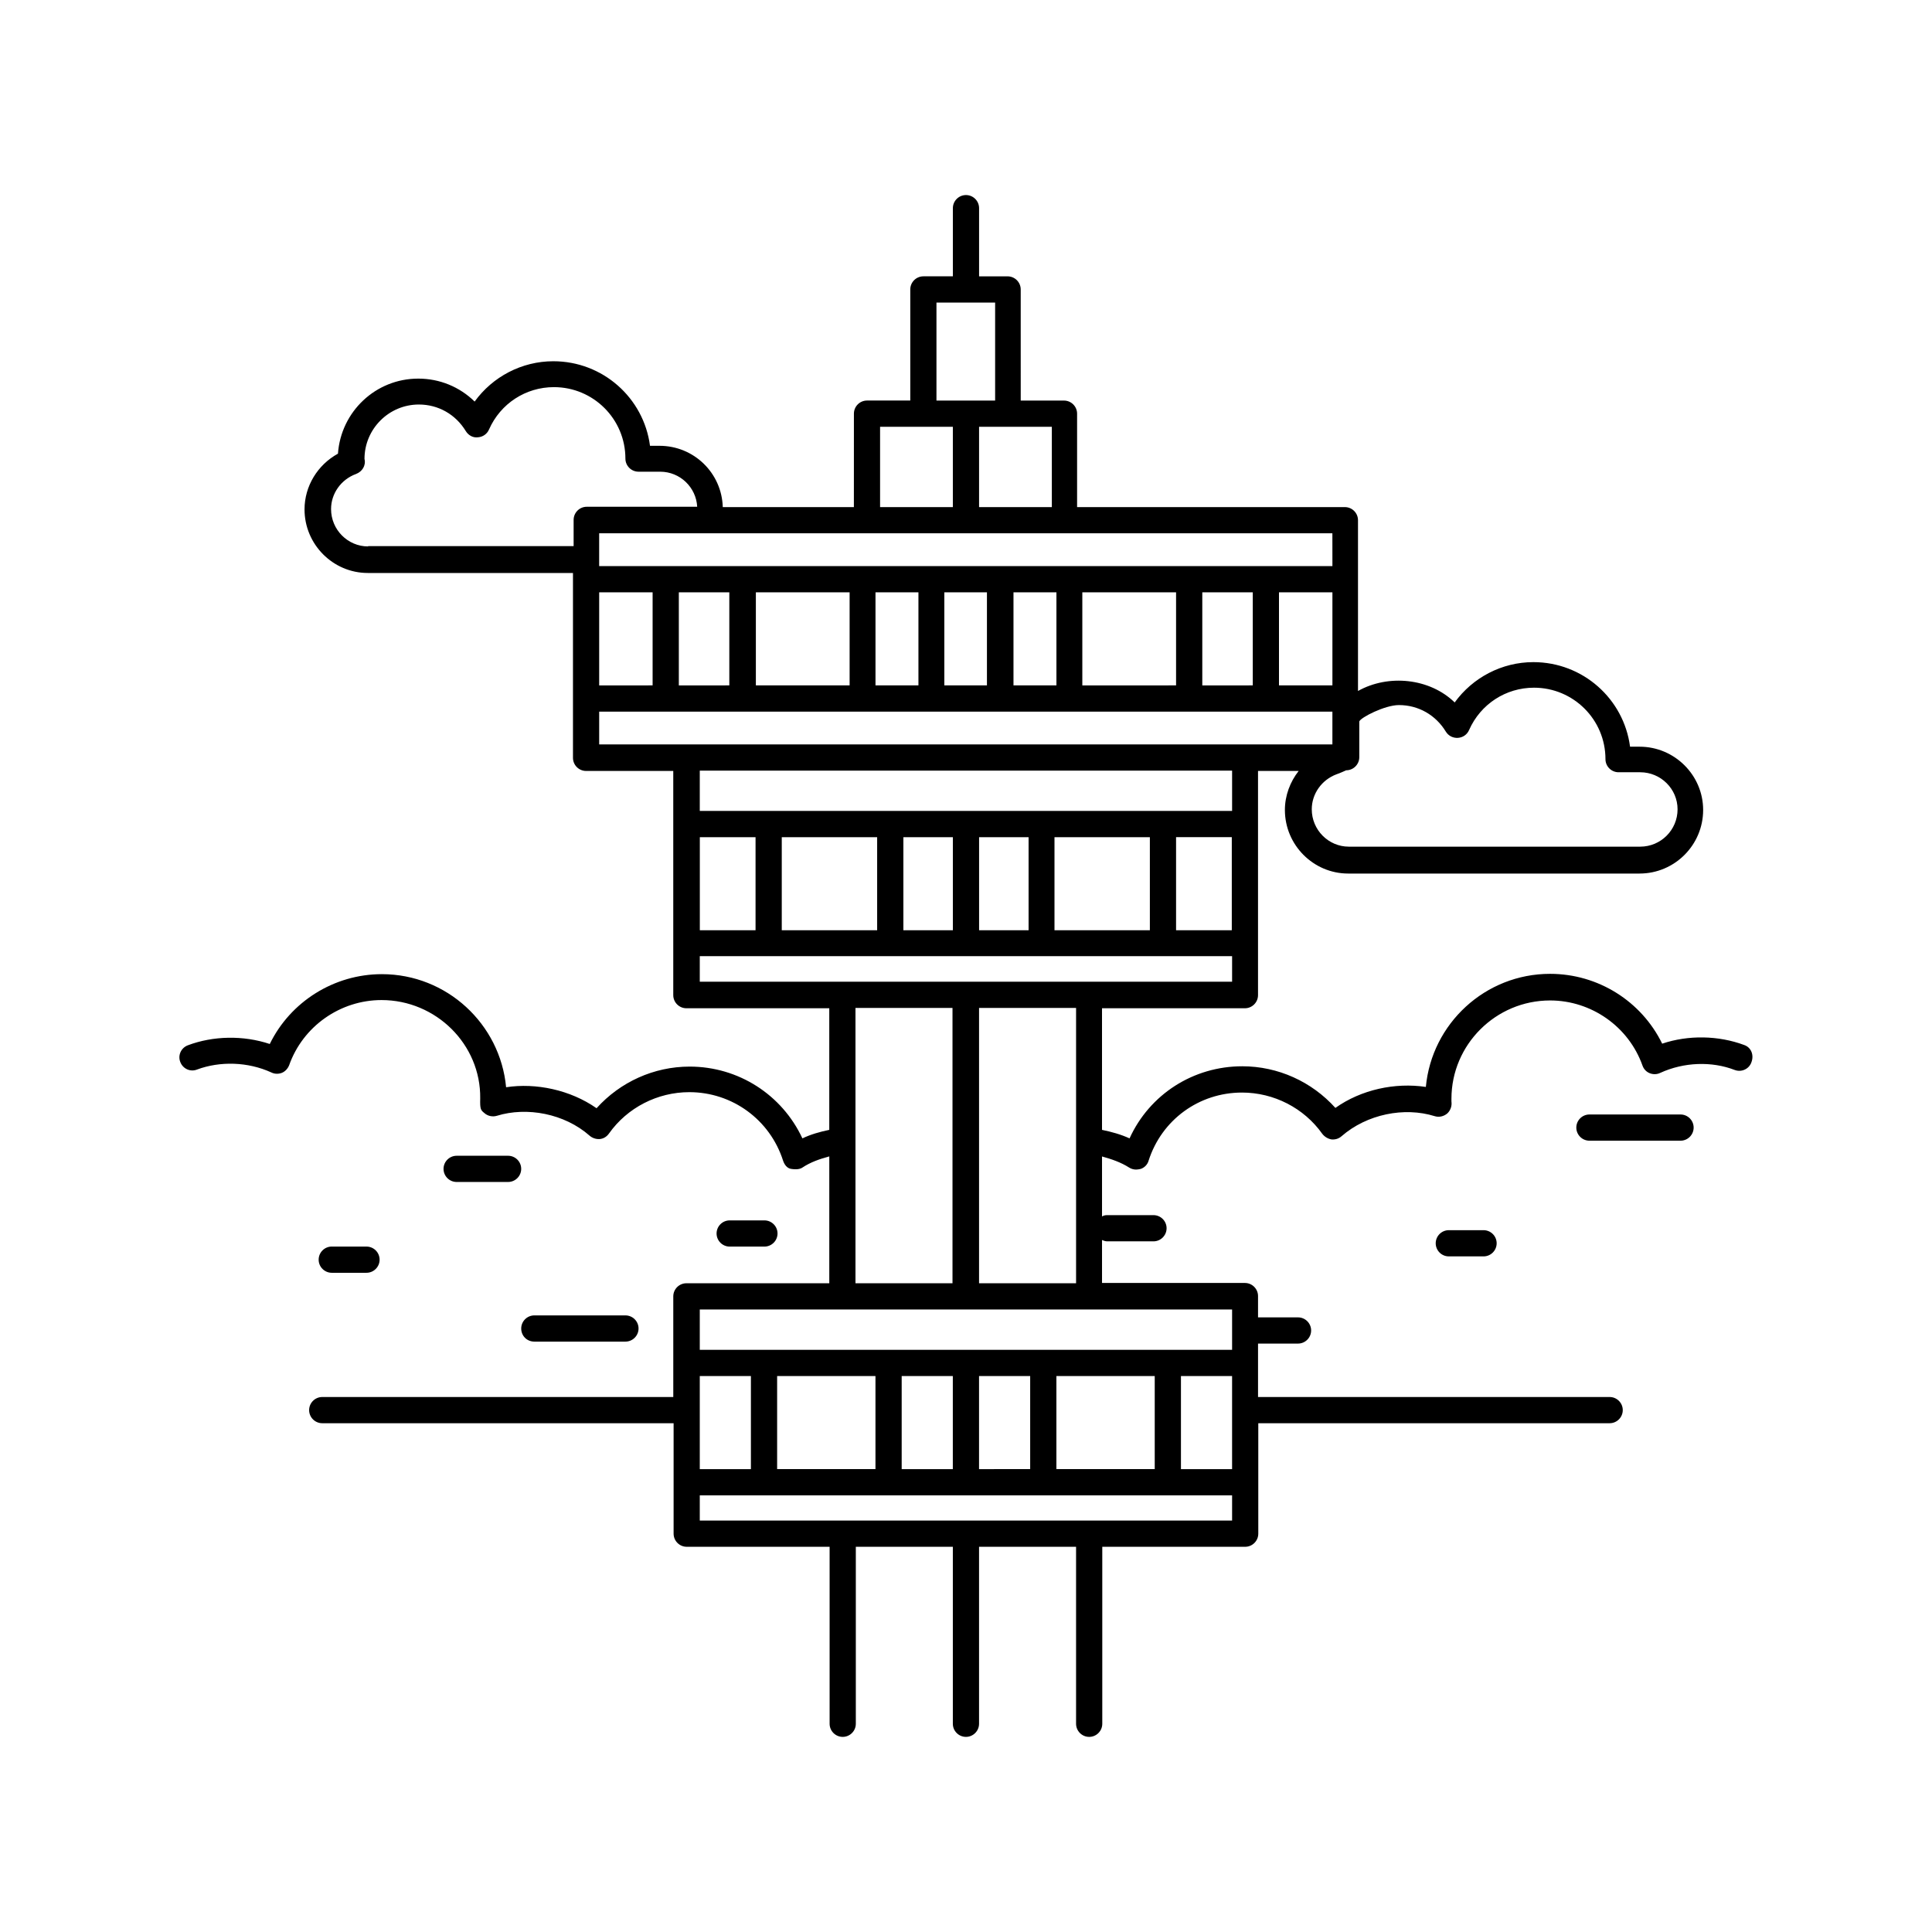<?xml version="1.0" encoding="UTF-8"?>
<!-- Uploaded to: ICON Repo, www.iconrepo.com, Generator: ICON Repo Mixer Tools -->
<svg fill="#000000" width="800px" height="800px" version="1.1" viewBox="144 144 512 512" xmlns="http://www.w3.org/2000/svg">
 <g>
  <path d="m606.21 420.93c-6.773-2.519-14.766-2.691-21.715-0.348-5.473-11.207-16.938-18.504-29.707-18.504-17.199 0-31.359 13.203-32.922 29.969-8.164-1.215-17.113 0.695-23.973 5.559-6.254-6.949-15.199-11.031-24.668-11.031-13.031 0-24.582 7.469-29.883 19.109-2.258-1.043-4.777-1.738-7.297-2.258v-32.227h37.871c1.91 0 3.473-1.562 3.473-3.473v-59.414h10.77c-2.258 2.867-3.648 6.516-3.648 10.336 0 9.293 7.559 16.852 16.766 16.852h77.223c9.293 0 16.852-7.559 16.852-16.852 0-9.207-7.559-16.766-16.852-16.766h-2.519c-1.652-12.684-12.508-22.41-25.625-22.41-8.34 0-16.07 4.082-20.848 10.684-6.602-6.43-17.547-7.559-25.625-3.039v-45.258c0-1.91-1.562-3.473-3.473-3.473h-70.969v-24.758c0-1.91-1.562-3.473-3.473-3.473h-11.465l-0.004-29.449c0-1.91-1.562-3.473-3.473-3.473h-7.559v-18.07c0-1.91-1.562-3.473-3.473-3.473s-3.473 1.562-3.473 3.473v18.066h-7.816c-1.91 0-3.473 1.562-3.473 3.473v29.445h-11.465c-1.91 0-3.473 1.562-3.473 3.473l-0.008 24.766h-34.746c-0.262-9.035-7.644-16.242-16.766-16.242h-2.519c-1.652-12.684-12.508-22.41-25.625-22.41-8.34 0-16.07 4.082-20.848 10.684-3.996-3.91-9.293-6.082-14.941-6.082-11.293 0-20.5 8.773-21.281 19.891-5.387 2.953-8.859 8.598-8.859 14.766 0 9.293 7.559 16.852 16.766 16.852h54.375v48.992c0 1.91 1.562 3.473 3.473 3.473h23.105v59.414c0 1.91 1.562 3.473 3.473 3.473h37.871v32.227c-2.519 0.52-4.953 1.215-7.121 2.258-5.387-11.555-16.938-19.023-29.883-19.023-9.469 0-18.414 4.082-24.668 11.031-6.949-4.863-16.07-6.773-23.973-5.559-1.562-16.766-15.723-29.969-32.922-29.969-12.684 0-24.234 7.297-29.707 18.504-7.035-2.344-15.027-2.172-21.715 0.348-1.824 0.695-2.691 2.691-1.996 4.43 0.695 1.824 2.691 2.691 4.43 1.996 6.082-2.258 13.465-2.086 19.719 0.781 0.867 0.434 1.91 0.434 2.781 0.086 0.867-0.348 1.562-1.129 1.91-1.996 3.648-10.336 13.551-17.285 24.496-17.285 14.418 0 26.32 11.727 26.145 26.059-0.086 2.953 0.172 3.129 1.129 3.91 0.867 0.781 2.172 1.043 3.301 0.695 7.906-2.434 17.895-0.609 24.582 5.297 0.695 0.609 1.738 0.957 2.691 0.867 0.957-0.086 1.824-0.609 2.434-1.477 4.863-6.863 12.855-10.945 21.281-10.945 11.379 0 21.367 7.297 24.844 18.156 0.348 1.043 1.043 1.996 2.086 2.172 1.652 0.262 2.519 0 3.039-0.348 2.086-1.391 4.516-2.258 7.121-2.953v33.617h-37.871c-1.91 0-3.473 1.562-3.473 3.473v26.668l-93.031 0.004c-1.91 0-3.473 1.562-3.473 3.473 0 1.91 1.562 3.473 3.473 3.473h93.117v29.273c0 1.91 1.562 3.473 3.473 3.473h37.871v46.906c0 1.91 1.562 3.473 3.473 3.473 1.91 0 3.473-1.562 3.473-3.473v-46.906h25.711v46.906c0 1.91 1.562 3.473 3.473 3.473 1.91 0 3.473-1.562 3.473-3.473v-46.906h25.711v46.906c0 1.91 1.562 3.473 3.473 3.473 1.91 0 3.473-1.562 3.473-3.473v-46.906h37.871c1.91 0 3.473-1.562 3.473-3.473v-29.273h93.117c1.91 0 3.473-1.562 3.473-3.473 0-1.91-1.562-3.473-3.473-3.473h-93.184v-14.16h10.598c1.91 0 3.473-1.562 3.473-3.473s-1.562-3.473-3.473-3.473h-10.598v-5.644c0-1.91-1.562-3.473-3.473-3.473h-37.871v-11.379c0.434 0.172 0.867 0.348 1.391 0.348h12.246c1.91 0 3.473-1.562 3.473-3.473s-1.562-3.473-3.473-3.473h-12.246c-0.52 0-0.957 0.086-1.391 0.348v-15.895c2.519 0.695 5.039 1.562 7.211 2.953 0.52 0.348 1.215 0.52 1.824 0.52 0.434 0 0.781-0.086 1.215-0.172 1.043-0.348 1.824-1.215 2.086-2.172 3.473-10.859 13.379-18.066 24.758-18.066 8.426 0 16.418 4.082 21.281 10.945 0.609 0.781 1.477 1.305 2.434 1.477 0.957 0.086 1.91-0.172 2.691-0.867 6.688-5.82 16.59-7.816 24.668-5.297 1.129 0.348 2.344 0.086 3.301-0.695 0.867-0.781 1.305-1.996 1.129-3.215v-0.695c0-14.332 11.727-26.059 26.145-26.059 10.945 0 20.848 6.949 24.496 17.285 0.348 0.957 1.043 1.652 1.91 1.996 0.867 0.348 1.91 0.348 2.781-0.086 6.254-2.867 13.637-3.129 19.719-0.781 1.824 0.695 3.82-0.262 4.43-1.996 0.777-2.012-0.094-4.012-1.914-4.617zm-182.76-30.402v-24.668h25.277v24.668zm-19.98 0v-24.668h13.117v24.668zm-20.066 0v-24.668h13.117v24.668zm-32.227 0v-24.668h25.277v24.668zm-21.715 0v-24.668h14.766v24.668zm126.21-24.672h14.766v24.668h-14.766zm6.949-40.215v-24.672h13.379v24.668zm-31.793 0v-24.672h24.844v24.668zm-106.93 0v-24.672h13.379v24.668zm-21.109 0v-24.672h14.16v24.668zm41.523-24.672h24.844v24.668h-24.844zm31.703 0h11.379v24.668h-11.379zm18.242 0h11.293v24.668h-11.293zm18.328 0h11.379v24.668h-11.379zm70.359 0h14.16v24.668h-14.16zm31.793 29.883c5.125 0 9.73 2.606 12.422 7.035 0.695 1.129 1.91 1.738 3.215 1.652 1.305-0.086 2.434-0.867 2.953-2.086 3.039-6.863 9.73-11.207 17.199-11.207 10.422 0 18.938 8.426 18.938 18.938 0 1.91 1.562 3.473 3.473 3.473h5.734c5.473 0 9.902 4.43 9.902 9.816 0 5.473-4.43 9.902-9.902 9.902h-77.223c-5.387 0-9.816-4.43-9.816-9.902 0-4.082 2.606-7.816 6.602-9.293 0.609-0.172 2.519-1.043 2.519-1.043 1.91 0 3.473-1.562 3.473-3.473v-9.469c0.348-1.043 6.777-4.344 10.512-4.344zm-17.633-36.832h-194.32v-8.688h194.31zm-74.441-15.633h-19.199v-21.281h19.285v21.281zm-30.492-54.203h15.547v25.973h-15.547zm-14.941 32.922h19.285v21.281h-19.285zm-135.68 31.703c-5.387 0-9.816-4.43-9.816-9.902 0-4.082 2.606-7.816 6.602-9.293 1.652-0.609 2.691-2.258 2.258-3.996 0-7.906 6.43-14.418 14.418-14.418 5.125 0 9.73 2.606 12.422 7.035 0.695 1.129 1.91 1.824 3.215 1.652 1.305-0.086 2.434-0.867 2.953-2.086 3.039-6.863 9.73-11.207 17.199-11.207 10.422 0 18.938 8.426 18.938 18.938 0 1.91 1.562 3.473 3.473 3.473h5.734c5.297 0 9.555 4.168 9.816 9.293h-29.273c-1.91 0-3.473 1.562-3.473 3.473v6.949l-54.465 0.004zm61.238 43.781h194.31v8.688l-194.31-0.004zm167.73 15.633v10.684h-141.07v-10.684zm-141.07 49.168h141.07v6.773h-141.07zm41.262 13.723h25.711v72.965h-25.711zm5.297 97.547v24.668h-26.059v-24.668zm41 0v24.668l-13.551 0.004v-24.668zm33.008 0v24.668h-26.059v-24.668zm20.5 24.672h-13.551v-24.668h13.551zm-74.008 0h-13.551v-24.668h13.551zm-53.508 0h-13.551v-24.668h13.551zm-13.551 13.637v-6.688h141.07v6.688zm141.07-45.258h-141.07v-10.684h141.07zm-67.059-17.633v-72.965h25.711v72.965z"/>
  <path d="m278.65 450.29h-13.637c-1.91 0-3.473 1.562-3.473 3.473s1.562 3.473 3.473 3.473h13.637c1.91 0 3.473-1.562 3.473-3.473 0.004-1.91-1.559-3.473-3.473-3.473z"/>
  <path d="m346.58 474.36c1.91 0 3.473-1.562 3.473-3.473 0-1.91-1.562-3.473-3.473-3.473h-9.207c-1.91 0-3.473 1.562-3.473 3.473 0 1.91 1.562 3.473 3.473 3.473z"/>
  <path d="m231.92 481.3h9.207c1.91 0 3.473-1.562 3.473-3.473 0-1.91-1.562-3.473-3.473-3.473l-9.207-0.004c-1.91 0-3.473 1.562-3.473 3.473-0.004 1.91 1.562 3.477 3.473 3.477z"/>
  <path d="m285.6 499.54h24.148c1.91 0 3.473-1.562 3.473-3.473 0-1.91-1.562-3.473-3.473-3.473h-24.148c-1.91 0-3.473 1.562-3.473 3.473 0 1.91 1.477 3.473 3.473 3.473z"/>
  <path d="m589.36 439.35h-24.148c-1.91 0-3.473 1.562-3.473 3.473 0 1.91 1.562 3.473 3.473 3.473h24.148c1.91 0 3.473-1.562 3.473-3.473 0-1.91-1.562-3.473-3.473-3.473z"/>
  <path d="m527.95 470.01c-1.91 0-3.473 1.562-3.473 3.473s1.562 3.473 3.473 3.473h9.207c1.91 0 3.473-1.562 3.473-3.473s-1.562-3.473-3.473-3.473z"/>
 </g>
</svg>